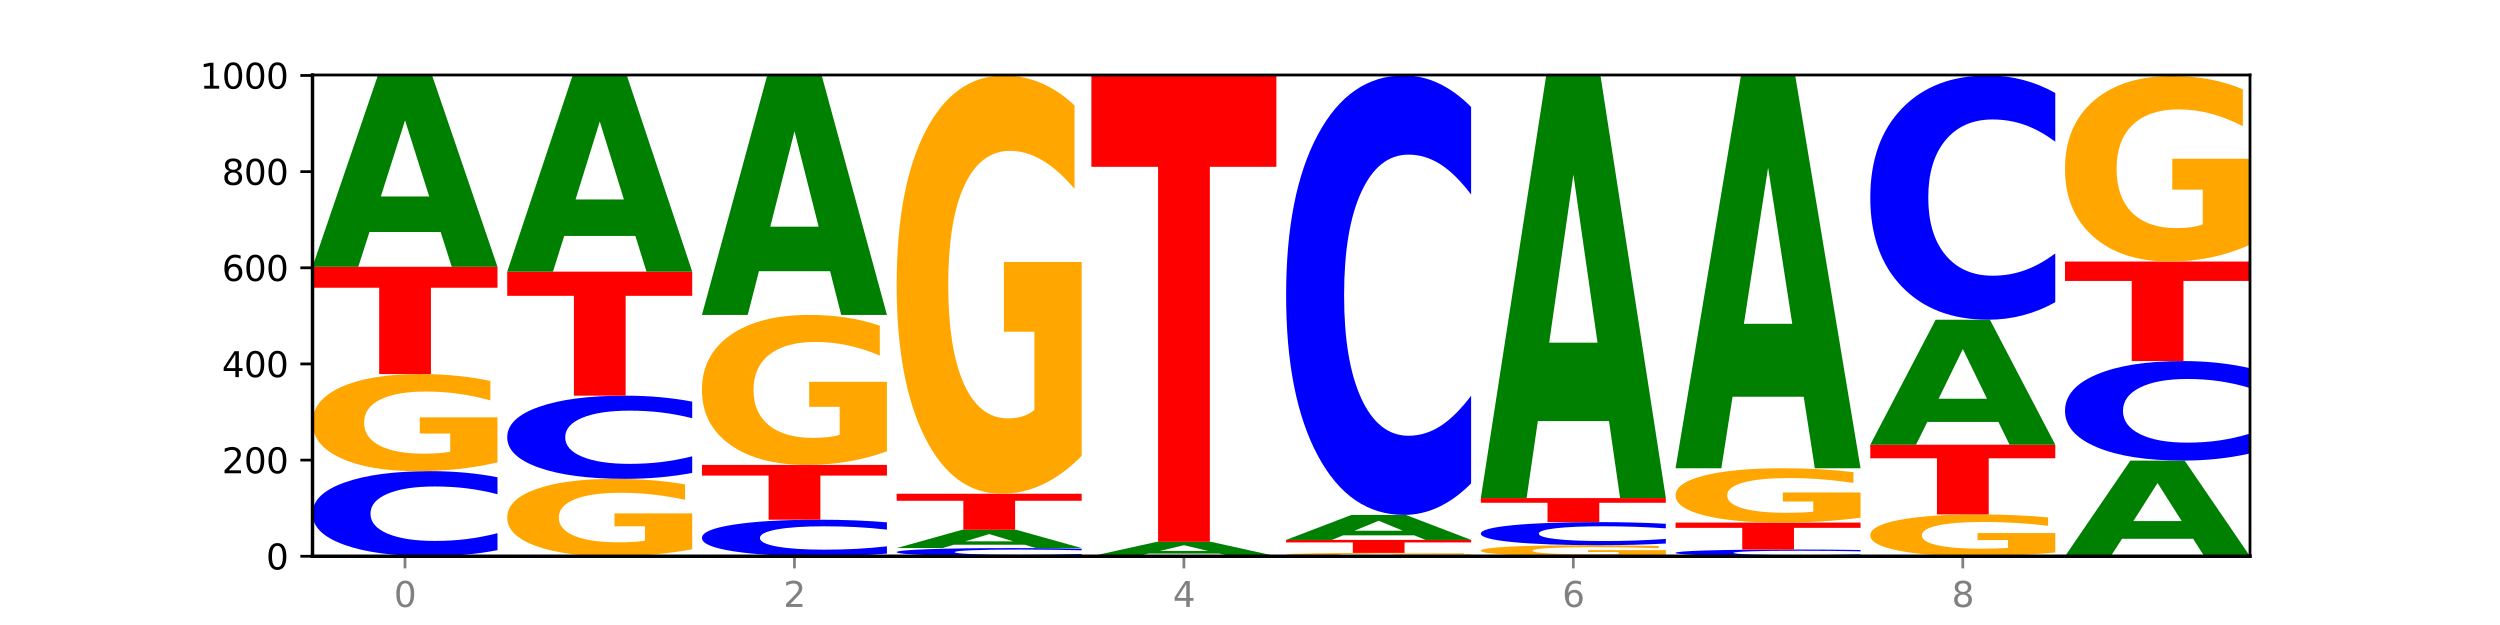 <?xml version="1.0" encoding="utf-8" standalone="no"?>
<!DOCTYPE svg PUBLIC "-//W3C//DTD SVG 1.1//EN"
  "http://www.w3.org/Graphics/SVG/1.1/DTD/svg11.dtd">
<svg xmlns:xlink="http://www.w3.org/1999/xlink" width="720pt" height="180pt" viewBox="0 0 720 180" xmlns="http://www.w3.org/2000/svg" version="1.1">
 <defs>
  <style type="text/css">*{stroke-linejoin: round; stroke-linecap: butt}</style>
 </defs>
 <g id="figure_1">
  <g id="patch_1">
   <path d="M 0 180 
L 720 180 
L 720 0 
L 0 0 
z
" style="fill: #ffffff"/>
  </g>
  <g id="axes_1">
   <g id="patch_2">
    <path d="M 90 160.2 
L 648 160.2 
L 648 21.6 
L 90 21.6 
z
" style="fill: #ffffff"/>
   </g>
   <g id="line2d_1">
    <path d="M 90 160.2 
L 648 160.2 
" clip-path="url(#pcb92695432)" style="fill: none; stroke: #000000; stroke-width: 0.5; stroke-linecap: square"/>
   </g>
   <g id="patch_3">
    <path d="M 143.276 158.443 
Q 138.82 159.314 134.001 159.754 
Q 129.182 160.2 123.934 160.2 
Q 108.282 160.2 99.141 156.899 
Q 90 153.598 90 147.954 
Q 90 142.289 99.141 138.993 
Q 108.282 135.692 123.934 135.692 
Q 129.182 135.692 134.001 136.138 
Q 138.82 136.578 143.276 137.449 
L 143.276 142.334 
Q 138.78 141.18 134.417 140.643 
Q 130.055 140.107 125.236 140.107 
Q 116.591 140.107 111.638 142.198 
Q 106.698 144.283 106.698 147.954 
Q 106.698 151.609 111.638 153.7 
Q 116.591 155.785 125.236 155.785 
Q 130.055 155.785 134.417 155.249 
Q 138.78 154.707 143.276 153.553 
L 143.276 158.443 
z
" clip-path="url(#pcb92695432)" style="fill: #0000ff"/>
   </g>
   <g id="patch_4">
    <path d="M 143.276 133.162 
Q 137.903 134.427 132.124 135.063 
Q 126.345 135.692 120.184 135.692 
Q 106.262 135.692 98.131 131.925 
Q 90 128.158 90 121.716 
Q 90 115.199 98.274 111.461 
Q 106.561 107.723 120.972 107.723 
Q 126.525 107.723 131.611 108.232 
Q 136.709 108.734 141.223 109.728 
L 141.223 115.303 
Q 136.566 114.026 131.957 113.397 
Q 127.348 112.761 122.716 112.761 
Q 114.143 112.761 109.498 115.084 
Q 104.853 117.401 104.853 121.716 
Q 104.853 125.992 109.331 128.326 
Q 113.808 130.654 122.047 130.654 
Q 124.292 130.654 126.214 130.521 
Q 128.136 130.383 129.665 130.094 
L 129.665 124.859 
L 120.889 124.859 
L 120.889 120.197 
L 143.276 120.197 
L 143.276 133.162 
z
" clip-path="url(#pcb92695432)" style="fill: #ffa600"/>
   </g>
   <g id="patch_5">
    <path d="M 90 76.846 
L 143.276 76.846 
L 143.276 82.868 
L 124.109 82.868 
L 124.109 107.723 
L 109.204 107.723 
L 109.204 82.868 
L 90 82.868 
L 90 76.846 
z
" clip-path="url(#pcb92695432)" style="fill: #ff0000"/>
   </g>
   <g id="patch_6">
    <path d="M 126.905 66.807 
L 106.415 66.807 
L 103.18 76.846 
L 90 76.846 
L 108.823 21.738 
L 124.454 21.738 
L 143.276 76.846 
L 130.107 76.846 
L 126.905 66.807 
z
M 109.683 56.579 
L 123.604 56.579 
L 116.655 34.659 
L 109.683 56.579 
z
" clip-path="url(#pcb92695432)" style="fill: #008000"/>
   </g>
   <g id="patch_7">
    <path d="M 199.357 158.183 
Q 193.984 159.192 188.205 159.698 
Q 182.426 160.2 176.265 160.2 
Q 162.343 160.2 154.212 157.198 
Q 146.08 154.195 146.08 149.061 
Q 146.08 143.866 154.355 140.887 
Q 162.641 137.908 177.053 137.908 
Q 182.605 137.908 187.691 138.313 
Q 192.79 138.714 197.303 139.506 
L 197.303 143.949 
Q 192.646 142.932 188.038 142.43 
Q 183.429 141.923 178.796 141.923 
Q 170.223 141.923 165.578 143.774 
Q 160.934 145.621 160.934 149.061 
Q 160.934 152.468 165.411 154.329 
Q 169.889 156.185 178.127 156.185 
Q 180.372 156.185 182.294 156.079 
Q 184.217 155.968 185.745 155.738 
L 185.745 151.566 
L 176.969 151.566 
L 176.969 147.85 
L 199.357 147.85 
L 199.357 158.183 
z
" clip-path="url(#pcb92695432)" style="fill: #ffa600"/>
   </g>
   <g id="patch_8">
    <path d="M 199.357 136.191 
Q 194.9 137.042 190.081 137.472 
Q 185.263 137.908 180.014 137.908 
Q 164.363 137.908 155.222 134.682 
Q 146.08 131.455 146.08 125.938 
Q 146.08 120.401 155.222 117.18 
Q 164.363 113.954 180.014 113.954 
Q 185.263 113.954 190.081 114.389 
Q 194.9 114.82 199.357 115.671 
L 199.357 120.446 
Q 194.86 119.318 190.498 118.793 
Q 186.135 118.269 181.316 118.269 
Q 172.672 118.269 167.718 120.312 
Q 162.779 122.351 162.779 125.938 
Q 162.779 129.511 167.718 131.554 
Q 172.672 133.593 181.316 133.593 
Q 186.135 133.593 190.498 133.068 
Q 194.86 132.539 199.357 131.411 
L 199.357 136.191 
z
" clip-path="url(#pcb92695432)" style="fill: #0000ff"/>
   </g>
   <g id="patch_9">
    <path d="M 146.08 78.231 
L 199.357 78.231 
L 199.357 85.198 
L 180.19 85.198 
L 180.19 113.954 
L 165.285 113.954 
L 165.285 85.198 
L 146.08 85.198 
L 146.08 78.231 
z
" clip-path="url(#pcb92695432)" style="fill: #ff0000"/>
   </g>
   <g id="patch_10">
    <path d="M 182.985 67.94 
L 162.496 67.94 
L 159.261 78.231 
L 146.08 78.231 
L 164.903 21.738 
L 180.534 21.738 
L 199.357 78.231 
L 186.187 78.231 
L 182.985 67.94 
z
M 165.764 57.455 
L 179.684 57.455 
L 172.735 34.984 
L 165.764 57.455 
z
" clip-path="url(#pcb92695432)" style="fill: #008000"/>
   </g>
   <g id="patch_11">
    <path d="M 255.437 159.446 
Q 250.981 159.82 246.162 160.009 
Q 241.343 160.2 236.094 160.2 
Q 220.443 160.2 211.302 158.783 
Q 202.161 157.365 202.161 154.942 
Q 202.161 152.509 211.302 151.094 
Q 220.443 149.677 236.094 149.677 
Q 241.343 149.677 246.162 149.868 
Q 250.981 150.057 255.437 150.431 
L 255.437 152.529 
Q 250.94 152.033 246.578 151.803 
Q 242.215 151.572 237.397 151.572 
Q 228.752 151.572 223.799 152.47 
Q 218.859 153.366 218.859 154.942 
Q 218.859 156.511 223.799 157.409 
Q 228.752 158.304 237.397 158.304 
Q 242.215 158.304 246.578 158.074 
Q 250.94 157.841 255.437 157.346 
L 255.437 159.446 
z
" clip-path="url(#pcb92695432)" style="fill: #0000ff"/>
   </g>
   <g id="patch_12">
    <path d="M 202.161 133.892 
L 255.437 133.892 
L 255.437 136.971 
L 236.27 136.971 
L 236.27 149.677 
L 221.365 149.677 
L 221.365 136.971 
L 202.161 136.971 
L 202.161 133.892 
z
" clip-path="url(#pcb92695432)" style="fill: #ff0000"/>
   </g>
   <g id="patch_13">
    <path d="M 255.437 129.984 
Q 250.064 131.938 244.285 132.92 
Q 238.506 133.892 232.345 133.892 
Q 218.423 133.892 210.292 128.074 
Q 202.161 122.256 202.161 112.306 
Q 202.161 102.24 210.435 96.466 
Q 218.722 90.692 233.133 90.692 
Q 238.685 90.692 243.772 91.478 
Q 248.87 92.254 253.384 93.789 
L 253.384 102.4 
Q 248.727 100.428 244.118 99.455 
Q 239.509 98.474 234.876 98.474 
Q 226.304 98.474 221.659 102.061 
Q 217.014 105.64 217.014 112.306 
Q 217.014 118.909 221.492 122.514 
Q 225.969 126.111 234.208 126.111 
Q 236.453 126.111 238.375 125.906 
Q 240.297 125.691 241.826 125.245 
L 241.826 117.16 
L 233.05 117.16 
L 233.05 109.959 
L 255.437 109.959 
L 255.437 129.984 
z
" clip-path="url(#pcb92695432)" style="fill: #ffa600"/>
   </g>
   <g id="patch_14">
    <path d="M 239.065 78.106 
L 218.576 78.106 
L 215.341 90.692 
L 202.161 90.692 
L 220.983 21.6 
L 236.615 21.6 
L 255.437 90.692 
L 242.268 90.692 
L 239.065 78.106 
z
M 221.844 65.282 
L 235.765 65.282 
L 228.815 37.8 
L 221.844 65.282 
z
" clip-path="url(#pcb92695432)" style="fill: #008000"/>
   </g>
   <g id="patch_15">
    <path d="M 311.518 160.031 
Q 307.061 160.115 302.242 160.157 
Q 297.423 160.2 292.175 160.2 
Q 276.524 160.2 267.382 159.883 
Q 258.241 159.566 258.241 159.024 
Q 258.241 158.48 267.382 158.163 
Q 276.524 157.846 292.175 157.846 
Q 297.423 157.846 302.242 157.889 
Q 307.061 157.931 311.518 158.015 
L 311.518 158.484 
Q 307.021 158.373 302.658 158.322 
Q 298.296 158.27 293.477 158.27 
Q 284.832 158.27 279.879 158.471 
Q 274.94 158.671 274.94 159.024 
Q 274.94 159.375 279.879 159.576 
Q 284.832 159.776 293.477 159.776 
Q 298.296 159.776 302.658 159.724 
Q 307.021 159.672 311.518 159.562 
L 311.518 160.031 
z
" clip-path="url(#pcb92695432)" style="fill: #0000ff"/>
   </g>
   <g id="patch_16">
    <path d="M 295.146 156.888 
L 274.657 156.888 
L 271.421 157.846 
L 258.241 157.846 
L 277.064 152.585 
L 292.695 152.585 
L 311.518 157.846 
L 298.348 157.846 
L 295.146 156.888 
z
M 277.924 155.911 
L 291.845 155.911 
L 284.896 153.818 
L 277.924 155.911 
z
" clip-path="url(#pcb92695432)" style="fill: #008000"/>
   </g>
   <g id="patch_17">
    <path d="M 258.241 142.2 
L 311.518 142.2 
L 311.518 144.225 
L 292.35 144.225 
L 292.35 152.585 
L 277.445 152.585 
L 277.445 144.225 
L 258.241 144.225 
L 258.241 142.2 
z
" clip-path="url(#pcb92695432)" style="fill: #ff0000"/>
   </g>
   <g id="patch_18">
    <path d="M 311.518 131.301 
Q 306.145 136.75 300.366 139.488 
Q 294.587 142.2 288.426 142.2 
Q 274.504 142.2 266.372 125.976 
Q 258.241 109.752 258.241 82.007 
Q 258.241 53.938 266.516 37.838 
Q 274.802 21.738 289.214 21.738 
Q 294.766 21.738 299.852 23.928 
Q 304.951 26.093 309.464 30.373 
L 309.464 54.386 
Q 304.807 48.886 300.198 46.174 
Q 295.59 43.437 290.957 43.437 
Q 282.384 43.437 277.739 53.44 
Q 273.095 63.419 273.095 82.007 
Q 273.095 100.42 277.572 110.473 
Q 282.05 120.501 290.288 120.501 
Q 292.533 120.501 294.455 119.929 
Q 296.378 119.332 297.906 118.088 
L 297.906 95.543 
L 289.13 95.543 
L 289.13 75.462 
L 311.518 75.462 
L 311.518 131.301 
z
" clip-path="url(#pcb92695432)" style="fill: #ffa600"/>
   </g>
   <g id="patch_19">
    <path d="M 351.226 159.443 
L 330.737 159.443 
L 327.502 160.2 
L 314.322 160.2 
L 333.144 156.046 
L 348.775 156.046 
L 367.598 160.2 
L 354.429 160.2 
L 351.226 159.443 
z
M 334.005 158.672 
L 347.926 158.672 
L 340.976 157.02 
L 334.005 158.672 
z
" clip-path="url(#pcb92695432)" style="fill: #008000"/>
   </g>
   <g id="patch_20">
    <path d="M 314.322 21.877 
L 367.598 21.877 
L 367.598 48.044 
L 348.431 48.044 
L 348.431 156.046 
L 333.526 156.046 
L 333.526 48.044 
L 314.322 48.044 
L 314.322 21.877 
z
" clip-path="url(#pcb92695432)" style="fill: #ff0000"/>
   </g>
   <g id="patch_21">
    <path d="M 423.678 160.112 
Q 418.305 160.156 412.526 160.178 
Q 406.747 160.2 400.586 160.2 
Q 386.664 160.2 378.533 160.069 
Q 370.402 159.939 370.402 159.716 
Q 370.402 159.49 378.676 159.36 
Q 386.963 159.231 401.374 159.231 
Q 406.927 159.231 412.013 159.248 
Q 417.111 159.266 421.625 159.3 
L 421.625 159.493 
Q 416.968 159.449 412.359 159.427 
Q 407.75 159.405 403.118 159.405 
Q 394.545 159.405 389.9 159.486 
Q 385.255 159.566 385.255 159.716 
Q 385.255 159.864 389.733 159.945 
Q 394.21 160.025 402.449 160.025 
Q 404.694 160.025 406.616 160.021 
Q 408.538 160.016 410.067 160.006 
L 410.067 159.825 
L 401.291 159.825 
L 401.291 159.663 
L 423.678 159.663 
L 423.678 160.112 
z
" clip-path="url(#pcb92695432)" style="fill: #ffa600"/>
   </g>
   <g id="patch_22">
    <path d="M 370.402 155.492 
L 423.678 155.492 
L 423.678 156.221 
L 404.511 156.221 
L 404.511 159.231 
L 389.606 159.231 
L 389.606 156.221 
L 370.402 156.221 
L 370.402 155.492 
z
" clip-path="url(#pcb92695432)" style="fill: #ff0000"/>
   </g>
   <g id="patch_23">
    <path d="M 407.307 154.181 
L 386.817 154.181 
L 383.582 155.492 
L 370.402 155.492 
L 389.225 148.292 
L 404.856 148.292 
L 423.678 155.492 
L 410.509 155.492 
L 407.307 154.181 
z
M 390.085 152.844 
L 404.006 152.844 
L 397.057 149.98 
L 390.085 152.844 
z
" clip-path="url(#pcb92695432)" style="fill: #008000"/>
   </g>
   <g id="patch_24">
    <path d="M 423.678 139.221 
Q 419.222 143.717 414.403 145.992 
Q 409.584 148.292 404.336 148.292 
Q 388.684 148.292 379.543 131.248 
Q 370.402 114.203 370.402 85.055 
Q 370.402 55.802 379.543 38.783 
Q 388.684 21.738 404.336 21.738 
Q 409.584 21.738 414.403 24.039 
Q 419.222 26.313 423.678 30.81 
L 423.678 56.037 
Q 419.182 50.076 414.819 47.305 
Q 410.457 44.534 405.638 44.534 
Q 396.993 44.534 392.04 55.331 
Q 387.1 66.102 387.1 85.055 
Q 387.1 103.929 392.04 114.726 
Q 396.993 125.496 405.638 125.496 
Q 410.457 125.496 414.819 122.725 
Q 419.182 119.928 423.678 113.968 
L 423.678 139.221 
z
" clip-path="url(#pcb92695432)" style="fill: #0000ff"/>
   </g>
   <g id="patch_25">
    <path d="M 479.759 159.912 
Q 474.386 160.056 468.607 160.128 
Q 462.828 160.2 456.667 160.2 
Q 442.745 160.2 434.614 159.771 
Q 426.482 159.342 426.482 158.609 
Q 426.482 157.867 434.757 157.441 
Q 443.043 157.015 457.455 157.015 
Q 463.007 157.015 468.093 157.073 
Q 473.192 157.131 477.705 157.244 
L 477.705 157.878 
Q 473.049 157.733 468.44 157.661 
Q 463.831 157.589 459.198 157.589 
Q 450.625 157.589 445.98 157.853 
Q 441.336 158.117 441.336 158.609 
Q 441.336 159.095 445.813 159.361 
Q 450.291 159.626 458.529 159.626 
Q 460.774 159.626 462.697 159.611 
Q 464.619 159.595 466.147 159.563 
L 466.147 158.967 
L 457.371 158.967 
L 457.371 158.436 
L 479.759 158.436 
L 479.759 159.912 
z
" clip-path="url(#pcb92695432)" style="fill: #ffa600"/>
   </g>
   <g id="patch_26">
    <path d="M 479.759 156.539 
Q 475.302 156.775 470.483 156.895 
Q 465.665 157.015 460.416 157.015 
Q 444.765 157.015 435.624 156.12 
Q 426.482 155.225 426.482 153.694 
Q 426.482 152.158 435.624 151.264 
Q 444.765 150.369 460.416 150.369 
Q 465.665 150.369 470.483 150.49 
Q 475.302 150.609 479.759 150.846 
L 479.759 152.17 
Q 475.262 151.857 470.9 151.712 
Q 466.537 151.566 461.718 151.566 
Q 453.074 151.566 448.12 152.133 
Q 443.181 152.699 443.181 153.694 
Q 443.181 154.686 448.12 155.253 
Q 453.074 155.818 461.718 155.818 
Q 466.537 155.818 470.9 155.673 
Q 475.262 155.526 479.759 155.213 
L 479.759 156.539 
z
" clip-path="url(#pcb92695432)" style="fill: #0000ff"/>
   </g>
   <g id="patch_27">
    <path d="M 426.482 143.446 
L 479.759 143.446 
L 479.759 144.796 
L 460.592 144.796 
L 460.592 150.369 
L 445.687 150.369 
L 445.687 144.796 
L 426.482 144.796 
L 426.482 143.446 
z
" clip-path="url(#pcb92695432)" style="fill: #ff0000"/>
   </g>
   <g id="patch_28">
    <path d="M 463.387 121.275 
L 442.898 121.275 
L 439.663 143.446 
L 426.482 143.446 
L 445.305 21.738 
L 460.936 21.738 
L 479.759 143.446 
L 466.589 143.446 
L 463.387 121.275 
z
M 446.166 98.686 
L 460.087 98.686 
L 453.137 50.274 
L 446.166 98.686 
z
" clip-path="url(#pcb92695432)" style="fill: #008000"/>
   </g>
   <g id="patch_29">
    <path d="M 535.839 160.061 
Q 531.383 160.13 526.564 160.165 
Q 521.745 160.2 516.496 160.2 
Q 500.845 160.2 491.704 159.939 
Q 482.563 159.678 482.563 159.231 
Q 482.563 158.783 491.704 158.523 
Q 500.845 158.262 516.496 158.262 
Q 521.745 158.262 526.564 158.297 
Q 531.383 158.332 535.839 158.4 
L 535.839 158.787 
Q 531.342 158.696 526.98 158.653 
Q 522.617 158.611 517.799 158.611 
Q 509.154 158.611 504.201 158.776 
Q 499.261 158.941 499.261 159.231 
Q 499.261 159.52 504.201 159.686 
Q 509.154 159.851 517.799 159.851 
Q 522.617 159.851 526.98 159.808 
Q 531.342 159.766 535.839 159.674 
L 535.839 160.061 
z
" clip-path="url(#pcb92695432)" style="fill: #0000ff"/>
   </g>
   <g id="patch_30">
    <path d="M 482.563 150.508 
L 535.839 150.508 
L 535.839 152.02 
L 516.672 152.02 
L 516.672 158.262 
L 501.767 158.262 
L 501.767 152.02 
L 482.563 152.02 
L 482.563 150.508 
z
" clip-path="url(#pcb92695432)" style="fill: #ff0000"/>
   </g>
   <g id="patch_31">
    <path d="M 535.839 149.092 
Q 530.466 149.8 524.687 150.155 
Q 518.908 150.508 512.747 150.508 
Q 498.825 150.508 490.694 148.4 
Q 482.563 146.293 482.563 142.689 
Q 482.563 139.044 490.837 136.953 
Q 499.124 134.862 513.535 134.862 
Q 519.087 134.862 524.174 135.146 
Q 529.272 135.427 533.786 135.983 
L 533.786 139.102 
Q 529.129 138.388 524.52 138.035 
Q 519.911 137.68 515.278 137.68 
Q 506.706 137.68 502.061 138.979 
Q 497.416 140.275 497.416 142.689 
Q 497.416 145.081 501.894 146.387 
Q 506.371 147.689 514.61 147.689 
Q 516.855 147.689 518.777 147.615 
Q 520.699 147.537 522.228 147.376 
L 522.228 144.448 
L 513.452 144.448 
L 513.452 141.839 
L 535.839 141.839 
L 535.839 149.092 
z
" clip-path="url(#pcb92695432)" style="fill: #ffa600"/>
   </g>
   <g id="patch_32">
    <path d="M 519.467 114.254 
L 498.978 114.254 
L 495.743 134.862 
L 482.563 134.862 
L 501.385 21.738 
L 517.017 21.738 
L 535.839 134.862 
L 522.67 134.862 
L 519.467 114.254 
z
M 502.246 93.259 
L 516.167 93.259 
L 509.217 48.262 
L 502.246 93.259 
z
" clip-path="url(#pcb92695432)" style="fill: #008000"/>
   </g>
   <g id="patch_33">
    <path d="M 591.92 159.11 
Q 586.547 159.655 580.768 159.929 
Q 574.989 160.2 568.828 160.2 
Q 554.906 160.2 546.774 158.578 
Q 538.643 156.955 538.643 154.181 
Q 538.643 151.374 546.918 149.764 
Q 555.204 148.154 569.616 148.154 
Q 575.168 148.154 580.254 148.373 
Q 585.353 148.589 589.866 149.017 
L 589.866 151.419 
Q 585.209 150.869 580.6 150.597 
Q 575.992 150.324 571.359 150.324 
Q 562.786 150.324 558.141 151.324 
Q 553.497 152.322 553.497 154.181 
Q 553.497 156.022 557.974 157.027 
Q 562.452 158.03 570.69 158.03 
Q 572.935 158.03 574.857 157.973 
Q 576.78 157.913 578.308 157.789 
L 578.308 155.534 
L 569.532 155.534 
L 569.532 153.526 
L 591.92 153.526 
L 591.92 159.11 
z
" clip-path="url(#pcb92695432)" style="fill: #ffa600"/>
   </g>
   <g id="patch_34">
    <path d="M 538.643 128.077 
L 591.92 128.077 
L 591.92 131.992 
L 572.752 131.992 
L 572.752 148.154 
L 557.847 148.154 
L 557.847 131.992 
L 538.643 131.992 
L 538.643 128.077 
z
" clip-path="url(#pcb92695432)" style="fill: #ff0000"/>
   </g>
   <g id="patch_35">
    <path d="M 575.548 121.519 
L 555.059 121.519 
L 551.823 128.077 
L 538.643 128.077 
L 557.466 92.077 
L 573.097 92.077 
L 591.92 128.077 
L 578.75 128.077 
L 575.548 121.519 
z
M 558.326 114.837 
L 572.247 114.837 
L 565.298 100.518 
L 558.326 114.837 
z
" clip-path="url(#pcb92695432)" style="fill: #008000"/>
   </g>
   <g id="patch_36">
    <path d="M 591.92 87.035 
Q 587.463 89.534 582.644 90.798 
Q 577.825 92.077 572.577 92.077 
Q 556.926 92.077 547.784 82.604 
Q 538.643 73.13 538.643 56.929 
Q 538.643 40.671 547.784 31.212 
Q 556.926 21.738 572.577 21.738 
Q 577.825 21.738 582.644 23.017 
Q 587.463 24.281 591.92 26.78 
L 591.92 40.801 
Q 587.423 37.489 583.06 35.949 
Q 578.698 34.408 573.879 34.408 
Q 565.234 34.408 560.281 40.409 
Q 555.342 46.395 555.342 56.929 
Q 555.342 67.42 560.281 73.421 
Q 565.234 79.407 573.879 79.407 
Q 578.698 79.407 583.06 77.867 
Q 587.423 76.312 591.92 72.999 
L 591.92 87.035 
z
" clip-path="url(#pcb92695432)" style="fill: #0000ff"/>
   </g>
   <g id="patch_37">
    <path d="M 631.628 155.181 
L 611.139 155.181 
L 607.904 160.2 
L 594.724 160.2 
L 613.546 132.646 
L 629.177 132.646 
L 648 160.2 
L 634.831 160.2 
L 631.628 155.181 
z
M 614.407 150.067 
L 628.328 150.067 
L 621.378 139.106 
L 614.407 150.067 
z
" clip-path="url(#pcb92695432)" style="fill: #008000"/>
   </g>
   <g id="patch_38">
    <path d="M 648 130.592 
Q 643.544 131.61 638.725 132.125 
Q 633.906 132.646 628.657 132.646 
Q 613.006 132.646 603.865 128.786 
Q 594.724 124.926 594.724 118.324 
Q 594.724 111.699 603.865 107.845 
Q 613.006 103.985 628.657 103.985 
Q 633.906 103.985 638.725 104.506 
Q 643.544 105.021 648 106.039 
L 648 111.752 
Q 643.503 110.403 639.141 109.775 
Q 634.778 109.147 629.959 109.147 
Q 621.315 109.147 616.362 111.593 
Q 611.422 114.032 611.422 118.324 
Q 611.422 122.599 616.362 125.044 
Q 621.315 127.483 629.959 127.483 
Q 634.778 127.483 639.141 126.856 
Q 643.503 126.222 648 124.872 
L 648 130.592 
z
" clip-path="url(#pcb92695432)" style="fill: #0000ff"/>
   </g>
   <g id="patch_39">
    <path d="M 594.724 75.323 
L 648 75.323 
L 648 80.913 
L 628.833 80.913 
L 628.833 103.985 
L 613.928 103.985 
L 613.928 80.913 
L 594.724 80.913 
L 594.724 75.323 
z
" clip-path="url(#pcb92695432)" style="fill: #ff0000"/>
   </g>
   <g id="patch_40">
    <path d="M 648 70.487 
Q 642.627 72.905 636.848 74.12 
Q 631.069 75.323 624.908 75.323 
Q 610.986 75.323 602.855 68.125 
Q 594.724 60.927 594.724 48.617 
Q 594.724 36.163 602.998 29.02 
Q 611.284 21.877 625.696 21.877 
Q 631.248 21.877 636.335 22.848 
Q 641.433 23.809 645.946 25.708 
L 645.946 36.362 
Q 641.29 33.922 636.681 32.719 
Q 632.072 31.504 627.439 31.504 
Q 618.866 31.504 614.222 35.942 
Q 609.577 40.369 609.577 48.617 
Q 609.577 56.786 614.055 61.247 
Q 618.532 65.696 626.771 65.696 
Q 629.015 65.696 630.938 65.442 
Q 632.86 65.177 634.388 64.625 
L 634.388 54.622 
L 625.612 54.622 
L 625.612 45.713 
L 648 45.713 
L 648 70.487 
z
" clip-path="url(#pcb92695432)" style="fill: #ffa600"/>
   </g>
   <g id="matplotlib.axis_1">
    <g id="xtick_1">
     <g id="line2d_2">
      <defs>
       <path id="ma750482ab6" d="M 0 0 
L 0 3.5 
" style="stroke: #808080; stroke-width: 0.8"/>
      </defs>
      <g>
       <use xlink:href="#ma750482ab6" x="116.638" y="160.2" style="fill: #808080; stroke: #808080; stroke-width: 0.8"/>
      </g>
     </g>
     <g id="text_1">
      <!-- 0 -->
      <g style="fill: #808080" transform="translate(113.457 174.798) scale(0.1 -0.1)">
       <defs>
        <path id="DejaVuSans-30" d="M 2034 4250 
Q 1547 4250 1301 3770 
Q 1056 3291 1056 2328 
Q 1056 1369 1301 889 
Q 1547 409 2034 409 
Q 2525 409 2770 889 
Q 3016 1369 3016 2328 
Q 3016 3291 2770 3770 
Q 2525 4250 2034 4250 
z
M 2034 4750 
Q 2819 4750 3233 4129 
Q 3647 3509 3647 2328 
Q 3647 1150 3233 529 
Q 2819 -91 2034 -91 
Q 1250 -91 836 529 
Q 422 1150 422 2328 
Q 422 3509 836 4129 
Q 1250 4750 2034 4750 
z
" transform="scale(0.016)"/>
       </defs>
       <use xlink:href="#DejaVuSans-30"/>
      </g>
     </g>
    </g>
    <g id="xtick_2">
     <g id="line2d_3">
      <g>
       <use xlink:href="#ma750482ab6" x="228.799" y="160.2" style="fill: #808080; stroke: #808080; stroke-width: 0.8"/>
      </g>
     </g>
     <g id="text_2">
      <!-- 2 -->
      <g style="fill: #808080" transform="translate(225.618 174.798) scale(0.1 -0.1)">
       <defs>
        <path id="DejaVuSans-32" d="M 1228 531 
L 3431 531 
L 3431 0 
L 469 0 
L 469 531 
Q 828 903 1448 1529 
Q 2069 2156 2228 2338 
Q 2531 2678 2651 2914 
Q 2772 3150 2772 3378 
Q 2772 3750 2511 3984 
Q 2250 4219 1831 4219 
Q 1534 4219 1204 4116 
Q 875 4013 500 3803 
L 500 4441 
Q 881 4594 1212 4672 
Q 1544 4750 1819 4750 
Q 2544 4750 2975 4387 
Q 3406 4025 3406 3419 
Q 3406 3131 3298 2873 
Q 3191 2616 2906 2266 
Q 2828 2175 2409 1742 
Q 1991 1309 1228 531 
z
" transform="scale(0.016)"/>
       </defs>
       <use xlink:href="#DejaVuSans-32"/>
      </g>
     </g>
    </g>
    <g id="xtick_3">
     <g id="line2d_4">
      <g>
       <use xlink:href="#ma750482ab6" x="340.96" y="160.2" style="fill: #808080; stroke: #808080; stroke-width: 0.8"/>
      </g>
     </g>
     <g id="text_3">
      <!-- 4 -->
      <g style="fill: #808080" transform="translate(337.779 174.798) scale(0.1 -0.1)">
       <defs>
        <path id="DejaVuSans-34" d="M 2419 4116 
L 825 1625 
L 2419 1625 
L 2419 4116 
z
M 2253 4666 
L 3047 4666 
L 3047 1625 
L 3713 1625 
L 3713 1100 
L 3047 1100 
L 3047 0 
L 2419 0 
L 2419 1100 
L 313 1100 
L 313 1709 
L 2253 4666 
z
" transform="scale(0.016)"/>
       </defs>
       <use xlink:href="#DejaVuSans-34"/>
      </g>
     </g>
    </g>
    <g id="xtick_4">
     <g id="line2d_5">
      <g>
       <use xlink:href="#ma750482ab6" x="453.121" y="160.2" style="fill: #808080; stroke: #808080; stroke-width: 0.8"/>
      </g>
     </g>
     <g id="text_4">
      <!-- 6 -->
      <g style="fill: #808080" transform="translate(449.939 174.798) scale(0.1 -0.1)">
       <defs>
        <path id="DejaVuSans-36" d="M 2113 2584 
Q 1688 2584 1439 2293 
Q 1191 2003 1191 1497 
Q 1191 994 1439 701 
Q 1688 409 2113 409 
Q 2538 409 2786 701 
Q 3034 994 3034 1497 
Q 3034 2003 2786 2293 
Q 2538 2584 2113 2584 
z
M 3366 4563 
L 3366 3988 
Q 3128 4100 2886 4159 
Q 2644 4219 2406 4219 
Q 1781 4219 1451 3797 
Q 1122 3375 1075 2522 
Q 1259 2794 1537 2939 
Q 1816 3084 2150 3084 
Q 2853 3084 3261 2657 
Q 3669 2231 3669 1497 
Q 3669 778 3244 343 
Q 2819 -91 2113 -91 
Q 1303 -91 875 529 
Q 447 1150 447 2328 
Q 447 3434 972 4092 
Q 1497 4750 2381 4750 
Q 2619 4750 2861 4703 
Q 3103 4656 3366 4563 
z
" transform="scale(0.016)"/>
       </defs>
       <use xlink:href="#DejaVuSans-36"/>
      </g>
     </g>
    </g>
    <g id="xtick_5">
     <g id="line2d_6">
      <g>
       <use xlink:href="#ma750482ab6" x="565.281" y="160.2" style="fill: #808080; stroke: #808080; stroke-width: 0.8"/>
      </g>
     </g>
     <g id="text_5">
      <!-- 8 -->
      <g style="fill: #808080" transform="translate(562.1 174.798) scale(0.1 -0.1)">
       <defs>
        <path id="DejaVuSans-38" d="M 2034 2216 
Q 1584 2216 1326 1975 
Q 1069 1734 1069 1313 
Q 1069 891 1326 650 
Q 1584 409 2034 409 
Q 2484 409 2743 651 
Q 3003 894 3003 1313 
Q 3003 1734 2745 1975 
Q 2488 2216 2034 2216 
z
M 1403 2484 
Q 997 2584 770 2862 
Q 544 3141 544 3541 
Q 544 4100 942 4425 
Q 1341 4750 2034 4750 
Q 2731 4750 3128 4425 
Q 3525 4100 3525 3541 
Q 3525 3141 3298 2862 
Q 3072 2584 2669 2484 
Q 3125 2378 3379 2068 
Q 3634 1759 3634 1313 
Q 3634 634 3220 271 
Q 2806 -91 2034 -91 
Q 1263 -91 848 271 
Q 434 634 434 1313 
Q 434 1759 690 2068 
Q 947 2378 1403 2484 
z
M 1172 3481 
Q 1172 3119 1398 2916 
Q 1625 2713 2034 2713 
Q 2441 2713 2670 2916 
Q 2900 3119 2900 3481 
Q 2900 3844 2670 4047 
Q 2441 4250 2034 4250 
Q 1625 4250 1398 4047 
Q 1172 3844 1172 3481 
z
" transform="scale(0.016)"/>
       </defs>
       <use xlink:href="#DejaVuSans-38"/>
      </g>
     </g>
    </g>
   </g>
   <g id="matplotlib.axis_2">
    <g id="ytick_1">
     <g id="line2d_7">
      <defs>
       <path id="me0b2a8f502" d="M 0 0 
L -3.5 0 
" style="stroke: #000000; stroke-width: 0.8"/>
      </defs>
      <g>
       <use xlink:href="#me0b2a8f502" x="90" y="160.2" style="stroke: #000000; stroke-width: 0.8"/>
      </g>
     </g>
     <g id="text_6">
      <!-- 0 -->
      <g transform="translate(76.638 163.999) scale(0.1 -0.1)">
       <use xlink:href="#DejaVuSans-30"/>
      </g>
     </g>
    </g>
    <g id="ytick_2">
     <g id="line2d_8">
      <g>
       <use xlink:href="#me0b2a8f502" x="90" y="132.508" style="stroke: #000000; stroke-width: 0.8"/>
      </g>
     </g>
     <g id="text_7">
      <!-- 200 -->
      <g transform="translate(63.913 136.307) scale(0.1 -0.1)">
       <use xlink:href="#DejaVuSans-32"/>
       <use xlink:href="#DejaVuSans-30" x="63.623"/>
       <use xlink:href="#DejaVuSans-30" x="127.246"/>
      </g>
     </g>
    </g>
    <g id="ytick_3">
     <g id="line2d_9">
      <g>
       <use xlink:href="#me0b2a8f502" x="90" y="104.815" style="stroke: #000000; stroke-width: 0.8"/>
      </g>
     </g>
     <g id="text_8">
      <!-- 400 -->
      <g transform="translate(63.913 108.615) scale(0.1 -0.1)">
       <use xlink:href="#DejaVuSans-34"/>
       <use xlink:href="#DejaVuSans-30" x="63.623"/>
       <use xlink:href="#DejaVuSans-30" x="127.246"/>
      </g>
     </g>
    </g>
    <g id="ytick_4">
     <g id="line2d_10">
      <g>
       <use xlink:href="#me0b2a8f502" x="90" y="77.123" style="stroke: #000000; stroke-width: 0.8"/>
      </g>
     </g>
     <g id="text_9">
      <!-- 600 -->
      <g transform="translate(63.913 80.922) scale(0.1 -0.1)">
       <use xlink:href="#DejaVuSans-36"/>
       <use xlink:href="#DejaVuSans-30" x="63.623"/>
       <use xlink:href="#DejaVuSans-30" x="127.246"/>
      </g>
     </g>
    </g>
    <g id="ytick_5">
     <g id="line2d_11">
      <g>
       <use xlink:href="#me0b2a8f502" x="90" y="49.431" style="stroke: #000000; stroke-width: 0.8"/>
      </g>
     </g>
     <g id="text_10">
      <!-- 800 -->
      <g transform="translate(63.913 53.23) scale(0.1 -0.1)">
       <use xlink:href="#DejaVuSans-38"/>
       <use xlink:href="#DejaVuSans-30" x="63.623"/>
       <use xlink:href="#DejaVuSans-30" x="127.246"/>
      </g>
     </g>
    </g>
    <g id="ytick_6">
     <g id="line2d_12">
      <g>
       <use xlink:href="#me0b2a8f502" x="90" y="21.738" style="stroke: #000000; stroke-width: 0.8"/>
      </g>
     </g>
     <g id="text_11">
      <!-- 1000 -->
      <g transform="translate(57.55 25.538) scale(0.1 -0.1)">
       <defs>
        <path id="DejaVuSans-31" d="M 794 531 
L 1825 531 
L 1825 4091 
L 703 3866 
L 703 4441 
L 1819 4666 
L 2450 4666 
L 2450 531 
L 3481 531 
L 3481 0 
L 794 0 
L 794 531 
z
" transform="scale(0.016)"/>
       </defs>
       <use xlink:href="#DejaVuSans-31"/>
       <use xlink:href="#DejaVuSans-30" x="63.623"/>
       <use xlink:href="#DejaVuSans-30" x="127.246"/>
       <use xlink:href="#DejaVuSans-30" x="190.869"/>
      </g>
     </g>
    </g>
   </g>
   <g id="patch_41">
    <path d="M 90 160.2 
L 90 21.6 
" style="fill: none; stroke: #000000; stroke-linejoin: miter; stroke-linecap: square"/>
   </g>
   <g id="patch_42">
    <path d="M 648 160.2 
L 648 21.6 
" style="fill: none; stroke: #000000; stroke-width: 0.8; stroke-linejoin: miter; stroke-linecap: square"/>
   </g>
   <g id="patch_43">
    <path d="M 90 160.2 
L 648 160.2 
" style="fill: none; stroke: #000000; stroke-linejoin: miter; stroke-linecap: square"/>
   </g>
   <g id="patch_44">
    <path d="M 90 21.6 
L 648 21.6 
" style="fill: none; stroke: #000000; stroke-width: 0.8; stroke-linejoin: miter; stroke-linecap: square"/>
   </g>
  </g>
 </g>
 <defs>
  <clipPath id="pcb92695432">
   <rect x="90" y="21.6" width="558" height="138.6"/>
  </clipPath>
 </defs>
</svg>
